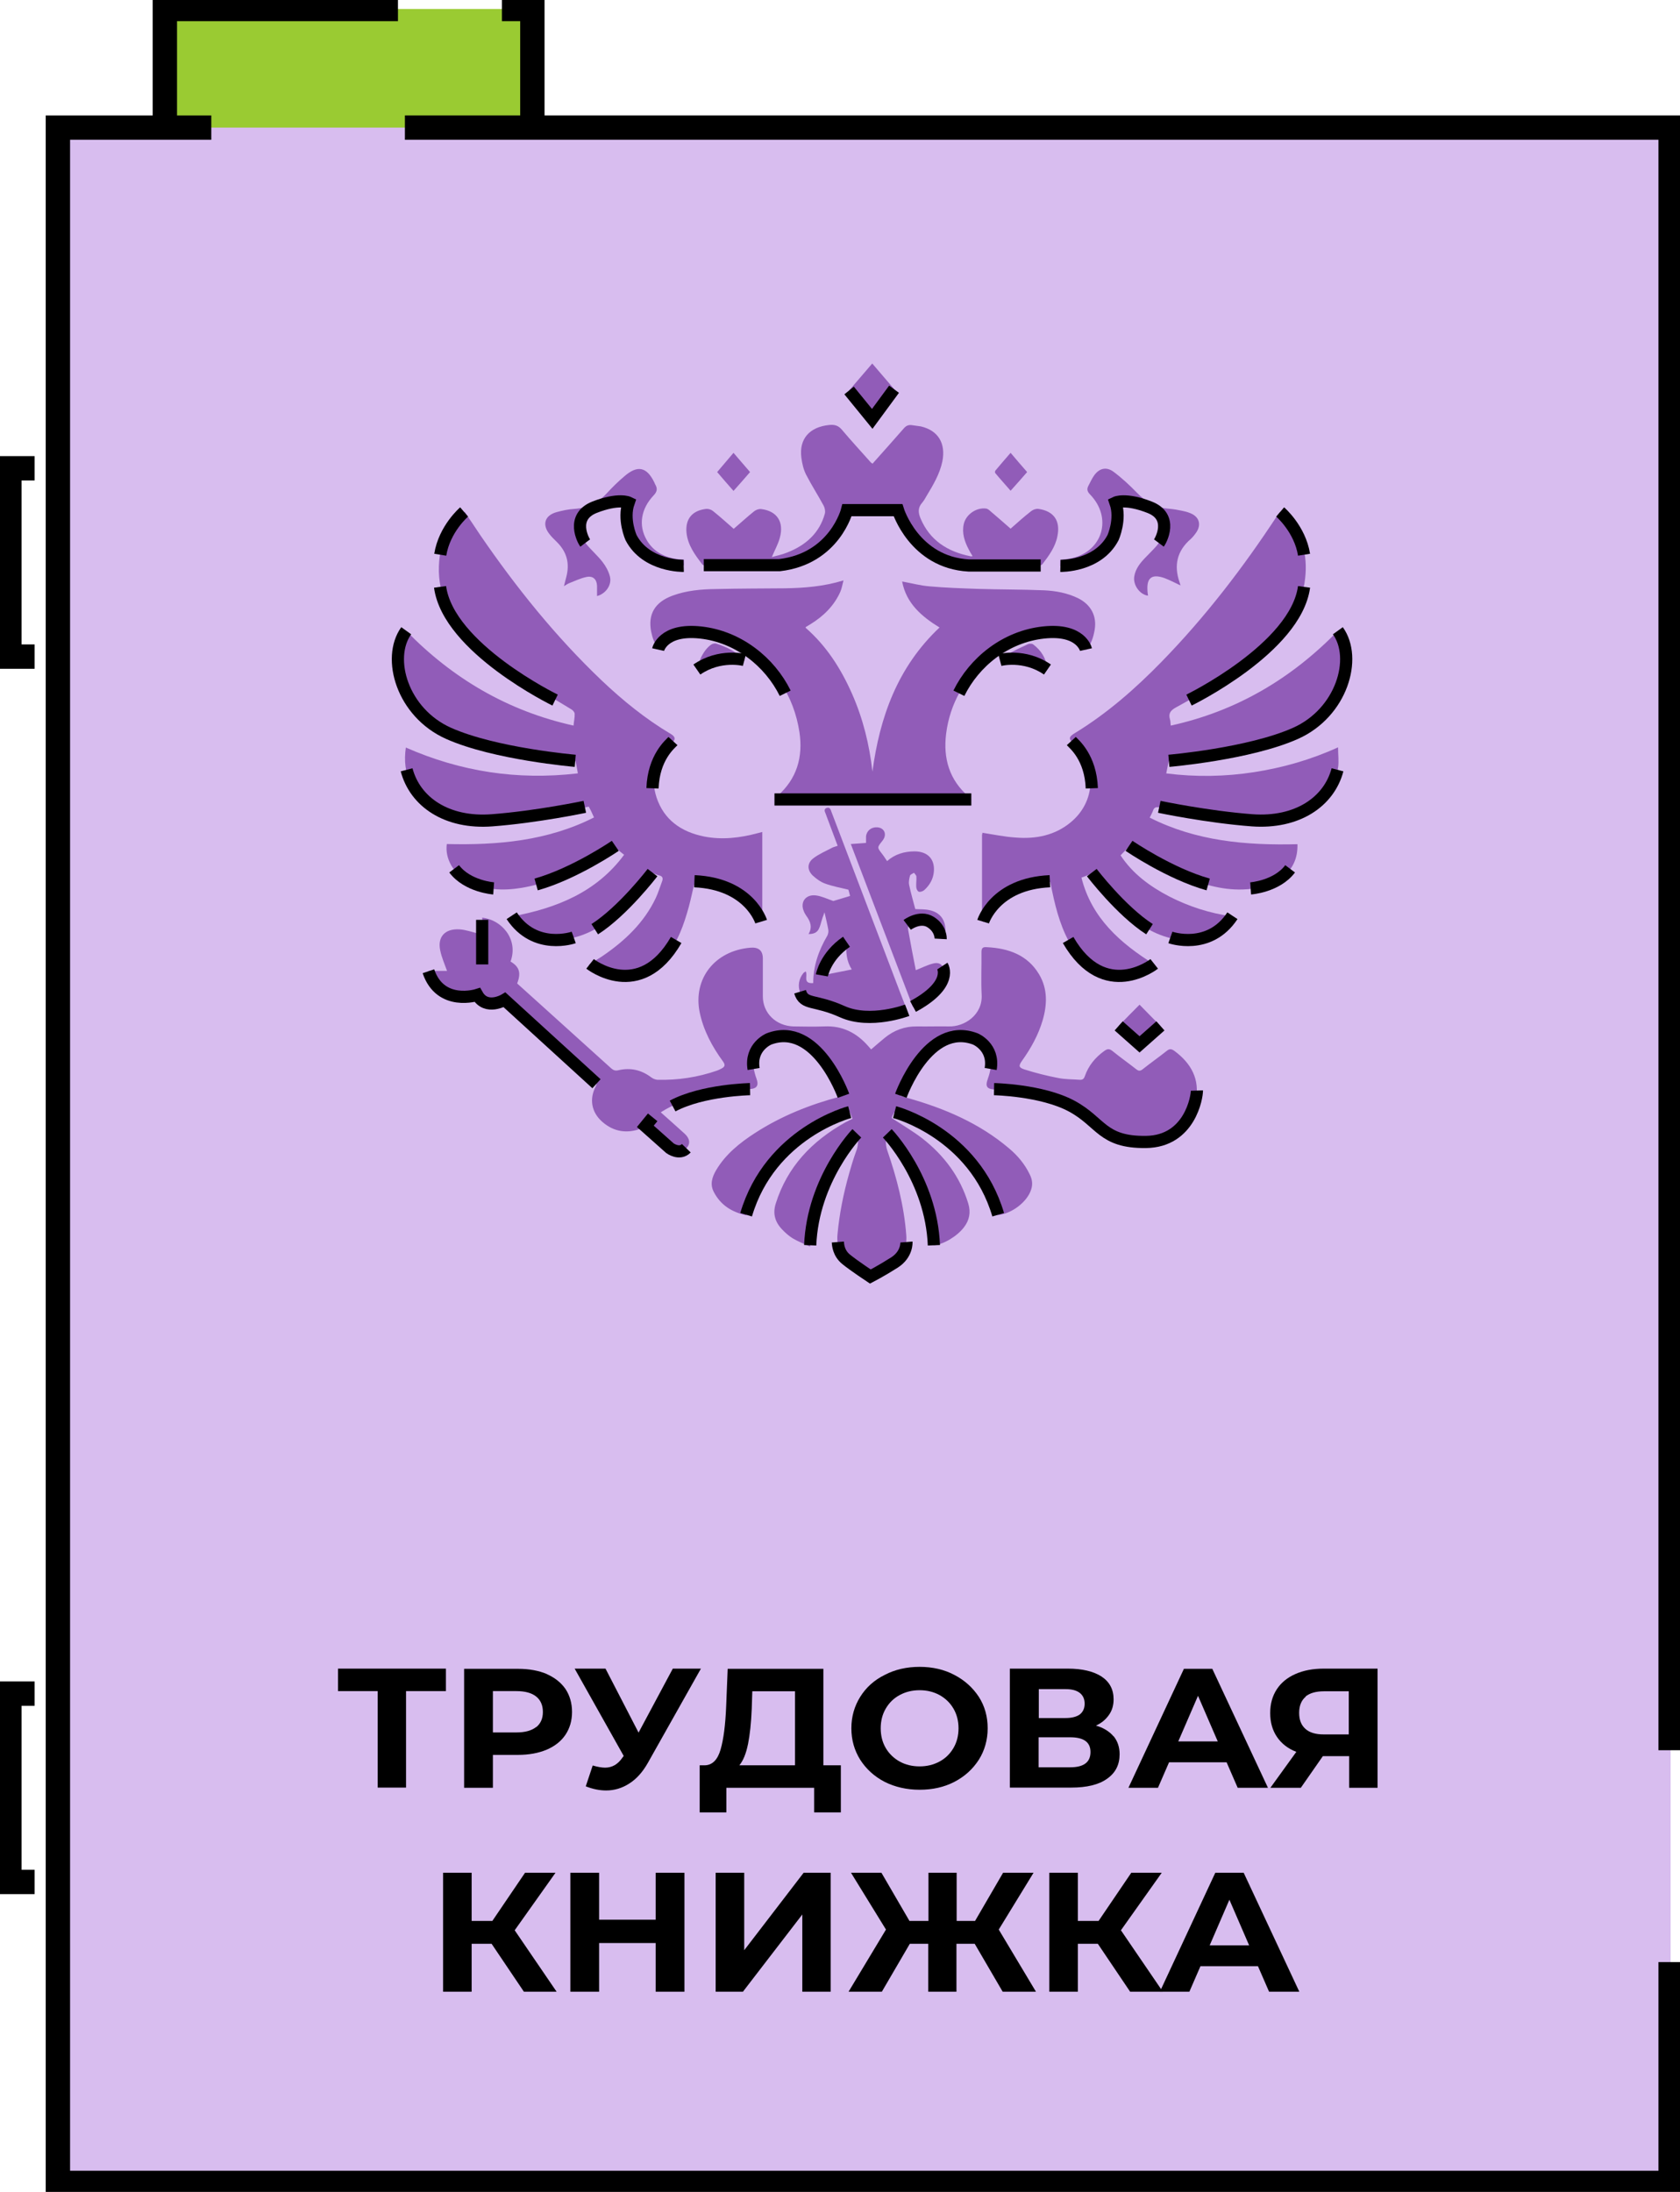 <svg width="69" height="90" viewBox="0 0 69 90" fill="none" xmlns="http://www.w3.org/2000/svg">
<g clip-path="url(#clip0_6_1694)">
<path d="M21.857 0.369H6.771V26.96H21.857V0.369Z" fill="#9ACB32"/>
<path d="M68.614 5.239H2.378V89.624H68.614V5.239Z" fill="#D8BDEF"/>
<path d="M68.614 80.563V89.631H2.378V5.239H8.678" stroke="black" stroke-miterlimit="10"/>
<path d="M16.63 5.239H68.614V71.864" stroke="black" stroke-miterlimit="10"/>
<path d="M30.651 49.899C30.034 49.766 29.586 49.464 29.316 48.94C29.153 48.63 29.246 48.335 29.408 48.055C29.794 47.398 30.381 46.926 31.022 46.513C32.087 45.826 33.261 45.354 34.496 45.029C34.542 45.015 34.581 45.007 34.651 44.985C34.272 44.078 33.832 43.229 32.906 42.735C32.504 42.521 32.072 42.447 31.632 42.639C31.138 42.846 30.86 43.355 30.96 43.886C30.983 44.019 31.022 44.159 31.068 44.284C31.176 44.579 31.084 44.712 30.752 44.72C29.632 44.749 28.551 44.971 27.54 45.443C27.409 45.509 27.277 45.583 27.138 45.671C27.478 45.974 27.794 46.254 28.111 46.542C28.335 46.741 28.366 46.963 28.196 47.14C28.018 47.324 27.741 47.331 27.524 47.14C27.239 46.896 26.961 46.645 26.683 46.387C26.582 46.291 26.505 46.276 26.358 46.328C25.772 46.557 25.216 46.483 24.737 46.062C24.289 45.671 24.197 45.125 24.467 44.609C24.521 44.506 24.506 44.447 24.421 44.373C23.216 43.288 22.012 42.196 20.807 41.104C20.707 41.008 20.63 41.001 20.506 41.06C20.143 41.237 19.827 41.156 19.603 40.839C19.147 41.031 18.692 41.001 18.267 40.75C17.927 40.551 17.719 40.256 17.596 39.865H18.36C18.259 39.577 18.136 39.304 18.082 39.031C17.958 38.47 18.275 38.123 18.869 38.16C19.132 38.175 19.394 38.271 19.657 38.337C19.711 38.352 19.765 38.374 19.85 38.411C19.834 38.153 19.819 37.917 19.804 37.681C20.576 37.755 21.309 38.544 20.969 39.481C21.332 39.695 21.41 39.946 21.24 40.381C21.541 40.654 21.85 40.927 22.158 41.208C23.139 42.093 24.119 42.978 25.1 43.864C25.193 43.945 25.27 43.974 25.393 43.945C25.895 43.827 26.343 43.93 26.752 44.24C26.822 44.292 26.914 44.329 26.999 44.336C27.841 44.358 28.659 44.233 29.447 43.96C29.509 43.938 29.57 43.908 29.624 43.879C29.771 43.805 29.802 43.731 29.694 43.583C29.246 42.971 28.891 42.307 28.736 41.562C28.459 40.189 29.354 39.038 30.813 38.913C31.158 38.883 31.331 39.031 31.331 39.356C31.331 39.872 31.331 40.389 31.331 40.912C31.331 41.599 31.871 42.123 32.589 42.145C33.014 42.152 33.438 42.159 33.855 42.145C34.612 42.108 35.191 42.418 35.662 42.956C35.708 43.008 35.755 43.059 35.778 43.089C35.963 42.934 36.141 42.772 36.334 42.617C36.72 42.3 37.16 42.137 37.677 42.145C38.109 42.152 38.534 42.137 38.966 42.145C39.607 42.167 40.364 41.672 40.318 40.846C40.287 40.263 40.318 39.68 40.31 39.105C40.31 38.942 40.348 38.876 40.526 38.891C41.429 38.935 42.201 39.215 42.672 39.998C43.035 40.602 43.012 41.252 42.819 41.908C42.641 42.506 42.34 43.045 41.977 43.554C41.831 43.76 41.831 43.834 42.086 43.915C42.533 44.056 42.997 44.174 43.46 44.262C43.745 44.321 44.047 44.314 44.348 44.336C44.464 44.343 44.518 44.299 44.556 44.188C44.703 43.76 44.981 43.421 45.351 43.155C45.475 43.067 45.552 43.045 45.691 43.155C46.008 43.414 46.347 43.65 46.664 43.901C46.764 43.982 46.834 43.982 46.934 43.901C47.258 43.642 47.598 43.406 47.922 43.148C48.038 43.052 48.115 43.067 48.231 43.148C48.934 43.664 49.289 44.336 49.111 45.184C48.926 46.092 48.293 46.645 47.367 46.852C46.347 47.073 45.506 46.771 44.826 45.996C44.618 45.753 44.301 45.568 44 45.428C43.043 44.978 42.008 44.771 40.935 44.742C40.526 44.727 40.449 44.631 40.58 44.27C40.758 43.775 40.758 43.296 40.356 42.89C39.986 42.521 39.422 42.455 38.866 42.683C38.395 42.882 38.032 43.214 37.731 43.605C37.407 44.026 37.167 44.491 36.982 45C37.083 45.029 37.175 45.052 37.268 45.081C38.797 45.509 40.225 46.121 41.437 47.147C41.8 47.45 42.093 47.804 42.294 48.224C42.394 48.423 42.425 48.63 42.348 48.851C42.186 49.353 41.553 49.84 40.974 49.892C40.673 48.534 39.823 47.509 38.704 46.675C38.109 46.232 37.476 45.871 36.727 45.679C36.704 45.73 36.681 45.767 36.658 45.812C36.642 45.849 36.627 45.893 36.627 45.907C37.052 46.188 37.484 46.439 37.87 46.734C38.781 47.442 39.437 48.328 39.769 49.42C39.877 49.781 39.816 50.106 39.584 50.401C39.314 50.755 38.75 51.102 38.349 51.131C38.187 49.434 37.662 47.87 36.434 46.535C36.372 46.793 36.364 46.992 36.434 47.214C36.828 48.35 37.129 49.501 37.221 50.703C37.26 51.176 37.098 51.552 36.727 51.832C36.511 51.995 36.264 52.12 36.04 52.275C35.863 52.393 35.7 52.378 35.538 52.26C35.322 52.113 35.083 51.98 34.874 51.818C34.511 51.53 34.357 51.161 34.396 50.696C34.473 49.84 34.643 49.006 34.874 48.187C34.959 47.885 35.052 47.575 35.16 47.28C35.253 47.044 35.268 46.815 35.183 46.535C33.963 47.863 33.438 49.42 33.269 51.183C33.014 51.065 32.774 50.976 32.566 50.851C32.396 50.748 32.242 50.608 32.11 50.467C31.825 50.165 31.732 49.818 31.863 49.412C32.334 47.914 33.346 46.845 34.735 46.077C34.82 46.033 34.913 45.989 35.013 45.937C34.983 45.849 34.944 45.76 34.905 45.657C33.84 45.952 32.967 46.535 32.203 47.258C31.431 47.988 30.867 48.837 30.651 49.892V49.899Z" fill="#915CB8"/>
<path d="M40.333 34.191C40.812 34.265 41.26 34.361 41.723 34.39C42.549 34.456 43.329 34.301 43.977 33.763C45.004 32.914 45.058 31.476 44.108 30.553C43.877 30.332 43.885 30.258 44.155 30.096C45.483 29.284 46.633 28.273 47.706 27.174C49.505 25.33 51.057 23.308 52.455 21.176C52.485 21.131 52.524 21.087 52.57 21.021C52.64 21.08 52.709 21.124 52.763 21.183C53.474 21.899 53.713 22.769 53.605 23.736C53.481 24.872 52.902 25.78 52.038 26.547C50.918 27.543 49.629 28.318 48.309 29.041C48.077 29.166 47.977 29.292 48.054 29.543C48.077 29.616 48.069 29.69 48.085 29.793C50.802 29.196 53.041 27.86 54.941 25.912C54.979 25.979 55.026 26.03 55.049 26.09C55.527 27.137 55.249 28.495 54.4 29.343C53.852 29.889 53.157 30.17 52.439 30.406C51.227 30.797 49.968 30.996 48.71 31.166C48.478 31.195 48.255 31.225 48 31.254C47.969 31.409 47.938 31.572 47.899 31.756C49.119 31.911 50.316 31.889 51.513 31.704C52.694 31.52 53.837 31.195 54.956 30.686C54.956 30.989 54.995 31.262 54.956 31.52C54.763 32.605 53.96 33.357 52.771 33.601C52.03 33.748 51.281 33.719 50.54 33.623C49.559 33.497 48.586 33.313 47.614 33.151C47.482 33.128 47.405 33.151 47.359 33.276C47.328 33.372 47.274 33.46 47.22 33.571C49.127 34.538 51.173 34.715 53.288 34.663C53.304 35.231 53.103 35.689 52.648 36.035C52.184 36.39 51.628 36.5 51.049 36.522C50.138 36.552 49.304 36.279 48.494 35.94C47.776 35.637 47.096 35.261 46.456 34.811C46.432 34.796 46.401 34.774 46.371 34.759C46.255 34.877 46.147 34.995 46.023 35.12C46.517 35.873 47.228 36.397 48.038 36.818C48.841 37.223 49.691 37.504 50.625 37.629C50.478 37.939 50.262 38.146 49.992 38.308C49.389 38.669 48.749 38.684 48.085 38.522C47.297 38.33 46.672 37.895 46.139 37.341C45.691 36.877 45.297 36.375 44.857 35.866C44.749 35.91 44.595 35.969 44.417 36.035C44.827 37.681 46 38.728 47.421 39.606C47.127 39.953 46.741 40.101 46.309 40.123C45.305 40.182 44.564 39.747 44.062 38.935C43.607 38.212 43.383 37.408 43.213 36.589C43.19 36.471 43.166 36.353 43.136 36.212C41.931 36.301 40.935 36.677 40.395 37.873C40.364 37.777 40.333 37.725 40.333 37.681C40.333 36.552 40.333 35.416 40.333 34.287C40.333 34.257 40.348 34.228 40.356 34.213L40.333 34.191Z" fill="#915CB8"/>
<path d="M23.733 31.749C23.703 31.572 23.672 31.417 23.641 31.254C23.131 31.188 22.629 31.122 22.128 31.048C20.823 30.841 19.526 30.598 18.314 30.074C17.055 29.52 16.291 28.362 16.345 27.049C16.36 26.643 16.507 26.163 16.7 25.92C18.584 27.846 20.831 29.188 23.556 29.793C23.571 29.616 23.61 29.461 23.602 29.306C23.602 29.247 23.533 29.166 23.471 29.129C22.614 28.605 21.749 28.096 20.908 27.558C20.221 27.115 19.58 26.613 19.062 25.994C18.275 25.064 17.889 24.016 18.066 22.806C18.159 22.172 18.445 21.611 18.923 21.154C18.97 21.109 19.024 21.072 19.086 21.021C19.309 21.345 19.518 21.663 19.726 21.973C21.193 24.112 22.815 26.134 24.714 27.942C25.586 28.768 26.513 29.52 27.555 30.14C27.741 30.251 27.756 30.361 27.602 30.502C26.938 31.136 26.683 31.889 26.968 32.752C27.27 33.652 27.964 34.154 28.914 34.346C29.655 34.493 30.389 34.405 31.107 34.213C31.161 34.198 31.223 34.184 31.308 34.161V37.791C31.308 37.791 31.277 37.821 31.261 37.828C30.744 36.67 29.74 36.286 28.536 36.19C28.451 36.552 28.381 36.899 28.289 37.238C28.088 37.961 27.849 38.669 27.347 39.267C26.737 40.005 25.687 40.315 24.845 39.99C24.629 39.909 24.436 39.761 24.181 39.614C24.405 39.474 24.567 39.37 24.729 39.267C25.664 38.633 26.459 37.88 26.938 36.862C27.038 36.648 27.107 36.412 27.192 36.19C27.239 36.065 27.223 35.976 27.061 35.94C26.953 35.917 26.853 35.858 26.768 35.829C26.436 36.235 26.135 36.655 25.787 37.032C25.239 37.629 24.629 38.16 23.818 38.426C23.131 38.647 22.452 38.692 21.78 38.367C21.44 38.205 21.139 37.902 21.031 37.629C22.861 37.29 24.498 36.633 25.633 35.098C25.494 34.988 25.37 34.884 25.231 34.781C24.892 34.988 24.529 35.224 24.15 35.43C23.293 35.903 22.398 36.294 21.417 36.456C20.661 36.581 19.912 36.552 19.217 36.183C18.622 35.873 18.267 35.246 18.352 34.656C20.437 34.707 22.49 34.53 24.397 33.564C24.359 33.475 24.32 33.401 24.289 33.328C24.259 33.261 24.22 33.195 24.181 33.121C23.703 33.209 23.232 33.306 22.761 33.387C21.641 33.571 20.514 33.755 19.371 33.667C18.283 33.586 17.387 33.165 16.878 32.177C16.638 31.719 16.592 31.225 16.669 30.694C18.916 31.682 21.247 32.044 23.718 31.756L23.733 31.749Z" fill="#915CB8"/>
<path d="M39.893 32.826H31.809C31.856 32.767 31.879 32.723 31.917 32.693C32.736 31.985 32.983 31.077 32.836 30.074C32.605 28.554 31.802 27.351 30.443 26.503C29.74 26.067 28.96 25.876 28.119 25.979C27.663 26.03 27.308 26.23 27.092 26.665C26.876 26.451 26.799 26.193 26.744 25.935C26.605 25.219 26.899 24.725 27.617 24.459C28.196 24.245 28.798 24.193 29.408 24.186C30.35 24.164 31.3 24.164 32.242 24.156C33.037 24.142 33.824 24.083 34.643 23.832C34.596 24.009 34.573 24.164 34.511 24.304C34.257 24.872 33.824 25.3 33.284 25.632C33.222 25.669 33.16 25.706 33.099 25.743C33.099 25.743 33.099 25.758 33.083 25.772C33.948 26.525 34.542 27.462 34.998 28.495C35.446 29.513 35.708 30.576 35.832 31.682C36.133 29.447 36.859 27.395 38.588 25.765C37.855 25.315 37.221 24.776 37.052 23.876C37.453 23.95 37.808 24.046 38.171 24.075C38.827 24.134 39.491 24.156 40.148 24.179C41.059 24.208 41.97 24.201 42.881 24.238C43.359 24.26 43.838 24.348 44.278 24.562C44.811 24.828 45.058 25.3 44.958 25.868C44.904 26.163 44.826 26.444 44.602 26.687C44.34 26.149 43.869 25.994 43.313 25.979C42.248 25.942 41.352 26.34 40.588 27.004C39.623 27.846 39.013 28.886 38.858 30.133C38.735 31.129 38.982 32.029 39.8 32.723C39.823 32.745 39.846 32.774 39.893 32.841V32.826Z" fill="#915CB8"/>
<path d="M35.832 19.043C36.264 18.556 36.697 18.077 37.114 17.597C37.206 17.486 37.306 17.435 37.453 17.457C37.577 17.479 37.7 17.486 37.824 17.509C38.534 17.678 38.851 18.202 38.704 18.947C38.596 19.464 38.326 19.914 38.055 20.364C38.001 20.46 37.947 20.556 37.878 20.637C37.693 20.844 37.708 21.05 37.808 21.286C38.187 22.186 38.912 22.651 39.87 22.843C39.885 22.843 39.908 22.843 39.947 22.836C39.885 22.74 39.831 22.651 39.785 22.555C39.615 22.231 39.499 21.884 39.584 21.515C39.669 21.131 40.094 20.829 40.495 20.881C40.565 20.888 40.634 20.947 40.688 20.998C40.958 21.227 41.229 21.463 41.507 21.707C41.792 21.456 42.062 21.212 42.356 20.984C42.433 20.925 42.557 20.881 42.649 20.895C43.282 20.984 43.56 21.382 43.429 22.017C43.344 22.459 43.082 22.814 42.811 23.168C42.781 23.205 42.696 23.227 42.642 23.227C41.792 23.227 40.935 23.241 40.086 23.227C38.565 23.197 37.353 22.415 36.92 20.991C36.92 20.976 36.905 20.954 36.882 20.917C36.658 20.917 36.419 20.917 36.187 20.917C35.762 20.917 35.338 20.917 34.921 20.917C34.805 20.917 34.751 20.939 34.712 21.058C34.264 22.445 33.091 23.183 31.64 23.227C30.767 23.256 29.895 23.227 29.022 23.227C28.96 23.227 28.875 23.212 28.845 23.175C28.544 22.784 28.25 22.386 28.196 21.877C28.142 21.316 28.42 20.962 29.007 20.895C29.099 20.888 29.215 20.925 29.285 20.984C29.57 21.212 29.848 21.463 30.134 21.714C30.42 21.471 30.69 21.22 30.976 20.991C31.053 20.932 31.176 20.888 31.269 20.903C31.917 20.984 32.211 21.434 32.026 22.09C31.956 22.349 31.817 22.592 31.701 22.873C31.917 22.814 32.134 22.769 32.327 22.688C33.106 22.386 33.662 21.877 33.879 21.087C33.902 20.991 33.879 20.866 33.832 20.77C33.601 20.342 33.33 19.921 33.106 19.486C32.998 19.272 32.944 19.029 32.913 18.792C32.813 18.025 33.245 17.531 34.056 17.45C34.28 17.427 34.434 17.472 34.581 17.649C34.967 18.106 35.376 18.549 35.77 18.992C35.778 18.999 35.793 19.006 35.824 19.029L35.832 19.043Z" fill="#915CB8"/>
<path d="M33.4 40.374C33.4 39.658 33.624 39.024 33.979 38.419C34.018 38.345 34.033 38.249 34.018 38.168C33.979 37.946 33.925 37.732 33.863 37.459C33.825 37.578 33.786 37.659 33.763 37.747C33.717 37.88 33.693 38.02 33.632 38.138C33.554 38.293 33.423 38.352 33.207 38.352C33.377 38.072 33.284 37.828 33.114 37.6C33.076 37.541 33.037 37.481 33.014 37.415C32.852 37.039 33.091 36.714 33.508 36.766C33.747 36.795 33.979 36.913 34.226 36.995C34.427 36.935 34.666 36.862 34.913 36.788C34.89 36.692 34.867 36.596 34.844 36.53C34.512 36.449 34.187 36.39 33.886 36.279C33.701 36.212 33.531 36.087 33.385 35.954C33.145 35.725 33.145 35.438 33.408 35.239C33.639 35.062 33.925 34.943 34.187 34.803C34.249 34.774 34.319 34.759 34.404 34.729C34.249 34.316 34.102 33.918 33.948 33.512C33.933 33.475 33.925 33.438 33.91 33.409C33.871 33.32 33.825 33.217 33.956 33.173C34.087 33.128 34.118 33.246 34.149 33.335C35.091 35.814 36.033 38.286 36.975 40.765C37.067 41.001 37.16 41.237 37.252 41.488C36.967 41.643 36.658 41.687 36.342 41.724C35.786 41.783 35.23 41.768 34.697 41.584C34.643 41.562 34.581 41.547 34.535 41.525C34.195 41.348 33.879 41.193 33.462 41.171C32.852 41.134 32.612 40.433 32.991 39.961C33.014 39.931 33.053 39.916 33.091 39.887C33.191 40.049 32.952 40.396 33.392 40.366L33.4 40.374ZM34.774 38.669C34.357 39.09 33.879 39.466 33.763 40.049C34.18 39.968 34.581 39.887 34.983 39.806C34.767 39.466 34.728 39.083 34.774 38.662V38.669Z" fill="#915CB8"/>
<path d="M37.615 39.835C37.862 39.739 38.086 39.621 38.325 39.562C38.611 39.488 38.766 39.643 38.758 39.924C38.742 40.212 38.611 40.448 38.426 40.662C38.179 40.949 37.87 41.163 37.492 41.34C36.642 39.112 35.801 36.899 34.944 34.656C35.175 34.641 35.376 34.626 35.569 34.611C35.569 34.516 35.569 34.434 35.569 34.346C35.592 34.11 35.785 33.955 36.025 33.969C36.272 33.984 36.403 34.176 36.318 34.397C36.295 34.449 36.264 34.501 36.225 34.545C36.025 34.796 36.025 34.796 36.218 35.047C36.295 35.143 36.357 35.246 36.434 35.357C36.751 35.076 37.136 34.958 37.561 34.958C38.094 34.958 38.395 35.268 38.356 35.777C38.333 36.087 38.187 36.345 37.955 36.552C37.901 36.596 37.785 36.64 37.731 36.611C37.677 36.589 37.631 36.486 37.631 36.412C37.623 36.272 37.646 36.131 37.638 35.998C37.638 35.94 37.577 35.888 37.538 35.836C37.484 35.873 37.391 35.903 37.376 35.954C37.345 36.072 37.314 36.205 37.337 36.323C37.407 36.663 37.507 36.995 37.592 37.327C37.793 37.341 37.986 37.327 38.171 37.371C38.789 37.496 38.881 38.02 38.812 38.441C38.812 38.485 38.727 38.522 38.688 38.559C38.657 38.507 38.603 38.463 38.603 38.411C38.588 38.153 38.465 37.968 38.217 37.865C37.932 37.755 37.646 37.762 37.376 37.91C37.314 37.946 37.283 38.087 37.299 38.175C37.399 38.743 37.507 39.304 37.615 39.843V39.835Z" fill="#915CB8"/>
<path d="M48.486 24.038C48.247 23.928 48.031 23.81 47.807 23.729C47.305 23.559 47.096 23.729 47.127 24.238C47.127 24.311 47.143 24.385 47.151 24.459C46.811 24.415 46.525 24.016 46.587 23.662C46.641 23.345 46.834 23.109 47.05 22.887C47.205 22.725 47.367 22.57 47.513 22.4C48.023 21.803 47.853 21.08 47.104 20.792C46.819 20.681 46.494 20.644 46.185 20.6C46.07 20.585 45.946 20.63 45.807 20.644C46.016 21.404 45.884 22.068 45.305 22.6C44.827 23.05 44.217 23.212 43.545 23.241V22.991C43.707 22.968 43.877 22.954 44.031 22.917C45.297 22.622 45.691 21.257 44.773 20.305C44.641 20.172 44.633 20.069 44.711 19.929C44.788 19.788 44.85 19.641 44.942 19.515C45.151 19.228 45.437 19.154 45.73 19.368C46.077 19.626 46.394 19.921 46.695 20.231C47.058 20.608 47.467 20.851 48.008 20.888C48.185 20.903 48.363 20.932 48.532 20.969C48.648 20.991 48.764 21.021 48.872 21.065C49.243 21.205 49.351 21.522 49.142 21.847C49.073 21.95 48.996 22.046 48.911 22.127C48.332 22.622 48.208 23.227 48.448 23.913C48.463 23.95 48.471 23.994 48.486 24.046V24.038Z" fill="#915CB8"/>
<path d="M28.088 22.976V23.212C26.822 23.264 25.378 22.312 25.826 20.644C25.71 20.622 25.602 20.593 25.486 20.593C25.115 20.593 24.753 20.659 24.421 20.836C23.795 21.161 23.641 21.803 24.081 22.341C24.289 22.592 24.544 22.814 24.745 23.072C24.876 23.241 24.992 23.448 25.046 23.655C25.146 24.009 24.884 24.378 24.521 24.474C24.521 24.334 24.521 24.193 24.521 24.046C24.506 23.78 24.351 23.633 24.081 23.692C23.841 23.743 23.61 23.854 23.386 23.942C23.324 23.965 23.262 24.009 23.162 24.068C23.201 23.913 23.232 23.795 23.262 23.677C23.401 23.138 23.286 22.666 22.876 22.26C22.768 22.149 22.652 22.046 22.56 21.921C22.259 21.537 22.375 21.161 22.861 21.028C23.1 20.962 23.347 20.91 23.595 20.895C24.143 20.858 24.575 20.637 24.93 20.246C25.154 20.003 25.386 19.774 25.64 19.56C26.181 19.088 26.559 19.169 26.868 19.796C26.884 19.825 26.891 19.855 26.907 19.884C27.007 20.054 26.999 20.18 26.845 20.342C26.32 20.895 26.22 21.574 26.552 22.157C26.837 22.666 27.316 22.902 27.903 22.968C27.964 22.968 28.018 22.968 28.103 22.983L28.088 22.976Z" fill="#915CB8"/>
<path d="M35.824 17.199C35.5 16.8 35.191 16.424 34.874 16.033C35.183 15.671 35.5 15.303 35.824 14.926C36.133 15.288 36.434 15.634 36.727 15.981C36.751 16.003 36.743 16.07 36.727 16.092C36.434 16.453 36.141 16.815 35.832 17.199H35.824Z" fill="#915CB8"/>
<path d="M47.66 42.123C47.367 42.381 47.089 42.624 46.803 42.882C46.517 42.632 46.239 42.388 45.946 42.123C46.232 41.827 46.51 41.547 46.803 41.252C47.089 41.547 47.367 41.827 47.66 42.123Z" fill="#915CB8"/>
<path d="M42.186 19.383C41.962 19.641 41.746 19.884 41.507 20.15C41.29 19.899 41.074 19.663 40.873 19.42C40.858 19.397 40.866 19.346 40.881 19.324C41.082 19.08 41.29 18.844 41.507 18.593C41.73 18.859 41.947 19.11 42.186 19.383Z" fill="#915CB8"/>
<path d="M29.455 19.383C29.678 19.124 29.895 18.866 30.126 18.593C30.35 18.859 30.574 19.11 30.806 19.383C30.582 19.641 30.366 19.892 30.126 20.157C29.895 19.892 29.678 19.648 29.455 19.383Z" fill="#915CB8"/>
<path d="M43.02 27.491C42.41 27.064 41.769 26.982 41.066 27.1C41.167 27.027 41.252 26.931 41.36 26.872C41.638 26.724 41.923 26.584 42.217 26.451C42.279 26.422 42.387 26.422 42.433 26.458C42.765 26.709 42.973 27.034 43.02 27.491Z" fill="#915CB8"/>
<path d="M30.59 27.115C29.902 26.982 29.262 27.063 28.683 27.469C28.644 27.152 28.976 26.569 29.269 26.436C29.308 26.422 29.362 26.414 29.401 26.422C29.848 26.562 30.258 26.768 30.59 27.108V27.115Z" fill="#915CB8"/>
<path d="M1.421 19.228H0.386V26.96H1.421" stroke="black" stroke-miterlimit="10"/>
<path d="M1.421 69.54H0.386V77.272H1.421" stroke="black" stroke-miterlimit="10"/>
<path d="M18.314 69.437H16.677V73.399H15.511V69.437H13.882V68.514H18.314V69.437Z" fill="black"/>
<path d="M22.452 68.736C22.784 68.883 23.039 69.083 23.224 69.348C23.401 69.614 23.494 69.931 23.494 70.293C23.494 70.654 23.401 70.964 23.224 71.23C23.046 71.495 22.784 71.702 22.452 71.842C22.12 71.982 21.726 72.056 21.271 72.056H20.244V73.406H19.062V68.522H21.278C21.734 68.522 22.128 68.596 22.46 68.736H22.452ZM22.02 70.92C22.205 70.772 22.297 70.566 22.297 70.293C22.297 70.02 22.205 69.806 22.02 69.658C21.834 69.511 21.564 69.437 21.209 69.437H20.244V71.134H21.209C21.564 71.134 21.834 71.06 22.02 70.912V70.92Z" fill="black"/>
<path d="M28.783 68.522L26.606 72.388C26.397 72.757 26.142 73.045 25.849 73.229C25.556 73.421 25.231 73.517 24.892 73.517C24.621 73.517 24.343 73.458 24.058 73.347L24.343 72.491C24.544 72.55 24.722 72.58 24.853 72.58C25 72.58 25.131 72.543 25.247 72.477C25.363 72.41 25.471 72.307 25.571 72.159L25.617 72.1L23.602 68.514H24.869L26.227 71.141L27.633 68.514H28.791L28.783 68.522Z" fill="black"/>
<path d="M34.535 72.484V74.417H33.438V73.406H29.833V74.417H28.737V72.484H28.945C29.254 72.477 29.47 72.263 29.594 71.842C29.717 71.421 29.794 70.824 29.825 70.049L29.887 68.522H33.817V72.484H34.535ZM30.721 71.613C30.644 72.004 30.52 72.299 30.366 72.484H32.651V69.444H30.898L30.875 70.16C30.852 70.743 30.798 71.23 30.721 71.621V71.613Z" fill="black"/>
<path d="M36.334 73.163C35.909 72.942 35.577 72.639 35.33 72.255C35.091 71.872 34.967 71.444 34.967 70.964C34.967 70.484 35.091 70.057 35.33 69.673C35.569 69.289 35.901 68.987 36.334 68.773C36.758 68.551 37.237 68.441 37.77 68.441C38.302 68.441 38.781 68.551 39.198 68.773C39.623 68.994 39.955 69.297 40.202 69.673C40.449 70.057 40.565 70.492 40.565 70.964C40.565 71.436 40.441 71.879 40.202 72.255C39.955 72.639 39.623 72.942 39.198 73.163C38.773 73.384 38.295 73.487 37.77 73.487C37.245 73.487 36.758 73.377 36.334 73.163ZM38.588 72.329C38.835 72.196 39.02 72.012 39.159 71.776C39.298 71.54 39.368 71.267 39.368 70.964C39.368 70.662 39.298 70.389 39.159 70.153C39.02 69.916 38.827 69.732 38.588 69.599C38.341 69.466 38.071 69.4 37.77 69.4C37.468 69.4 37.198 69.466 36.951 69.599C36.704 69.732 36.519 69.916 36.38 70.153C36.241 70.389 36.172 70.662 36.172 70.964C36.172 71.267 36.241 71.54 36.38 71.776C36.519 72.012 36.712 72.196 36.951 72.329C37.191 72.462 37.468 72.528 37.77 72.528C38.071 72.528 38.341 72.462 38.588 72.329Z" fill="black"/>
<path d="M45.737 71.289C45.9 71.488 45.984 71.739 45.984 72.027C45.984 72.462 45.815 72.794 45.467 73.037C45.127 73.281 44.633 73.399 43.992 73.399H41.476V68.514H43.854C44.448 68.514 44.911 68.625 45.243 68.839C45.575 69.061 45.737 69.37 45.737 69.776C45.737 70.02 45.676 70.234 45.544 70.418C45.413 70.603 45.243 70.75 45.012 70.853C45.321 70.942 45.56 71.09 45.73 71.289H45.737ZM42.657 70.543H43.761C44.016 70.543 44.216 70.492 44.348 70.396C44.479 70.293 44.548 70.145 44.548 69.953C44.548 69.761 44.479 69.614 44.348 69.511C44.216 69.407 44.023 69.356 43.769 69.356H42.665V70.543H42.657ZM44.788 71.938C44.788 71.532 44.51 71.333 43.954 71.333H42.657V72.565H43.954C44.51 72.565 44.788 72.359 44.788 71.938Z" fill="black"/>
<path d="M50.385 72.359H48.015L47.56 73.406H46.347L48.625 68.522H49.791L52.076 73.406H50.833L50.378 72.359H50.385ZM50.015 71.503L49.204 69.629L48.393 71.503H50.015Z" fill="black"/>
<path d="M56.578 68.522V73.406H55.412V72.108H54.331L53.427 73.406H52.177L53.242 71.931C52.895 71.798 52.632 71.591 52.447 71.318C52.262 71.045 52.169 70.721 52.169 70.337C52.169 69.953 52.262 69.636 52.439 69.363C52.617 69.09 52.871 68.883 53.203 68.736C53.535 68.588 53.922 68.514 54.369 68.514H56.578V68.522ZM53.628 69.665C53.451 69.813 53.358 70.034 53.358 70.33C53.358 70.625 53.443 70.831 53.613 70.986C53.783 71.141 54.037 71.215 54.362 71.215H55.396V69.444H54.385C54.045 69.444 53.79 69.518 53.613 69.665H53.628Z" fill="black"/>
<path d="M20.19 79.811H19.371V81.781H18.198V76.896H19.371V78.874H20.221L21.564 76.896H22.815L21.139 79.257L22.861 81.781H21.518L20.19 79.811Z" fill="black"/>
<path d="M28.111 76.896V81.781H26.93V79.781H24.606V81.781H23.425V76.896H24.606V78.822H26.93V76.896H28.111Z" fill="black"/>
<path d="M29.393 76.896H30.566V80.076L33.006 76.896H34.118V81.781H32.952V78.608L30.512 81.781H29.393V76.896Z" fill="black"/>
<path d="M40.024 79.811H39.283V81.781H38.125V79.811H37.368L36.218 81.781H34.851L36.388 79.228L34.952 76.896H36.202L37.353 78.874H38.133V76.896H39.291V78.874H40.047L41.198 76.896H42.449L41.02 79.228L42.549 81.781H41.182L40.032 79.811H40.024Z" fill="black"/>
<path d="M45.089 79.811H44.27V81.781H43.097V76.896H44.27V78.874H45.12L46.463 76.896H47.714L46.038 79.257L47.76 81.781H46.417L45.089 79.811Z" fill="black"/>
<path d="M51.675 80.733H49.304L48.849 81.781H47.637L49.914 76.896H51.08L53.365 81.781H52.123L51.667 80.733H51.675ZM51.304 79.877L50.493 78.003L49.683 79.877H51.304Z" fill="black"/>
<path d="M6.771 4.811V0.369H16.345" stroke="black" stroke-miterlimit="10"/>
<path d="M20.614 0.369H21.865V5.239" stroke="black" stroke-miterlimit="10"/>
<path d="M31.809 32.826H39.893" stroke="black" stroke-width="0.5" stroke-miterlimit="10"/>
<path d="M42.742 23.219H39.785C37.546 23.094 36.882 20.947 36.882 20.947H34.789C34.789 20.947 34.288 22.939 32.018 23.205H28.906" stroke="black" stroke-width="0.5" stroke-miterlimit="10"/>
<path d="M34.874 16.033L35.824 17.199L36.72 15.981" stroke="black" stroke-width="0.5" stroke-miterlimit="10"/>
<path d="M33.755 40.049C33.755 40.049 33.894 39.267 34.766 38.669" stroke="black" stroke-width="0.5" stroke-miterlimit="10"/>
<path d="M37.26 37.976C37.26 37.976 37.778 37.585 38.218 37.858C38.658 38.131 38.635 38.551 38.635 38.551" stroke="black" stroke-width="0.5" stroke-miterlimit="10"/>
<path d="M37.229 50.998C37.229 50.998 37.268 51.5 36.735 51.84C36.202 52.179 35.747 52.415 35.747 52.415C35.747 52.415 35.067 51.965 34.751 51.707C34.434 51.449 34.419 51.102 34.411 50.998" stroke="black" stroke-width="0.5" stroke-miterlimit="10"/>
<path d="M38.704 39.666C38.704 39.666 39.19 40.411 37.499 41.326" stroke="black" stroke-width="0.5" stroke-miterlimit="10"/>
<path d="M37.26 41.481C37.26 41.481 35.747 42.056 34.596 41.54C33.446 41.023 33.029 41.281 32.859 40.721" stroke="black" stroke-width="0.5" stroke-miterlimit="10"/>
<path d="M43.553 23.234C43.553 23.234 45.089 23.271 45.714 22.076C45.714 22.076 46.054 21.323 45.815 20.637C45.815 20.637 46.224 20.438 47.22 20.829C48.216 21.22 47.675 22.194 47.598 22.297" stroke="black" stroke-width="0.5" stroke-miterlimit="10"/>
<path d="M36.998 44.993C36.998 44.993 38.102 41.908 40.063 42.661C40.063 42.661 40.843 42.986 40.688 43.893" stroke="black" stroke-width="0.5" stroke-miterlimit="10"/>
<path d="M40.379 37.843C40.379 37.843 40.85 36.286 43.12 36.183" stroke="black" stroke-width="0.5" stroke-miterlimit="10"/>
<path d="M44.602 26.672C44.602 26.672 44.41 25.802 42.858 25.971C41.298 26.141 40.016 27.181 39.383 28.465" stroke="black" stroke-width="0.5" stroke-miterlimit="10"/>
<path d="M41.066 27.1C41.066 27.1 42.07 26.835 43.02 27.491" stroke="black" stroke-width="0.5" stroke-miterlimit="10"/>
<path d="M46.371 34.73C46.371 34.73 48.038 35.873 49.621 36.316" stroke="black" stroke-width="0.5" stroke-miterlimit="10"/>
<path d="M44.842 35.829C44.842 35.829 46.038 37.4 47.212 38.153" stroke="black" stroke-width="0.5" stroke-miterlimit="10"/>
<path d="M48.069 38.492C48.069 38.492 49.66 39.053 50.617 37.6" stroke="black" stroke-width="0.5" stroke-miterlimit="10"/>
<path d="M47.614 33.128C47.614 33.128 49.575 33.542 51.428 33.682C53.273 33.815 54.585 32.929 54.933 31.608" stroke="black" stroke-width="0.5" stroke-miterlimit="10"/>
<path d="M51.366 36.478C51.366 36.478 52.439 36.404 52.987 35.674" stroke="black" stroke-width="0.5" stroke-miterlimit="10"/>
<path d="M48.007 31.239C48.007 31.239 51.312 30.959 53.211 30.111C55.11 29.262 55.759 27.026 54.948 25.898" stroke="black" stroke-width="0.5" stroke-miterlimit="10"/>
<path d="M48.834 28.746C48.834 28.746 53.219 26.613 53.559 24.097" stroke="black" stroke-width="0.5" stroke-miterlimit="10"/>
<path d="M52.578 21.021C52.578 21.021 53.389 21.714 53.559 22.777" stroke="black" stroke-width="0.5" stroke-miterlimit="10"/>
<path d="M44 30.428C44.108 30.546 44.795 31.092 44.842 32.368" stroke="black" stroke-width="0.5" stroke-miterlimit="10"/>
<path d="M45.946 42.123L46.803 42.882L47.66 42.123" stroke="black" stroke-width="0.5" stroke-miterlimit="10"/>
<path d="M40.827 44.72C40.827 44.72 42.781 44.757 44.008 45.413C45.236 46.07 45.251 46.911 47.066 46.889C48.88 46.867 49.166 45.022 49.158 44.779" stroke="black" stroke-width="0.5" stroke-miterlimit="10"/>
<path d="M36.743 45.664C36.743 45.664 40.001 46.505 40.997 49.877" stroke="black" stroke-width="0.5" stroke-miterlimit="10"/>
<path d="M36.442 46.535C36.442 46.535 38.248 48.409 38.356 51.131" stroke="black" stroke-width="0.5" stroke-miterlimit="10"/>
<path d="M47.405 39.577C47.405 39.577 45.367 41.185 43.869 38.596" stroke="black" stroke-width="0.5" stroke-miterlimit="10"/>
<path d="M28.08 23.234C28.08 23.234 26.544 23.271 25.919 22.076C25.919 22.076 25.579 21.323 25.818 20.637C25.818 20.637 25.409 20.438 24.413 20.829C23.425 21.227 23.957 22.194 24.035 22.297" stroke="black" stroke-width="0.5" stroke-miterlimit="10"/>
<path d="M34.643 44.993C34.643 44.993 33.539 41.908 31.578 42.661C31.578 42.661 30.798 42.986 30.952 43.893" stroke="black" stroke-width="0.5" stroke-miterlimit="10"/>
<path d="M31.261 37.843C31.261 37.843 30.79 36.286 28.52 36.183" stroke="black" stroke-width="0.5" stroke-miterlimit="10"/>
<path d="M27.03 26.672C27.03 26.672 27.223 25.802 28.775 25.971C30.327 26.141 31.616 27.181 32.249 28.465" stroke="black" stroke-width="0.5" stroke-miterlimit="10"/>
<path d="M30.574 27.1C30.574 27.1 29.57 26.835 28.621 27.491" stroke="black" stroke-width="0.5" stroke-miterlimit="10"/>
<path d="M25.27 34.73C25.27 34.73 23.602 35.873 22.02 36.316" stroke="black" stroke-width="0.5" stroke-miterlimit="10"/>
<path d="M26.799 35.829C26.799 35.829 25.602 37.4 24.428 38.153" stroke="black" stroke-width="0.5" stroke-miterlimit="10"/>
<path d="M23.564 38.492C23.564 38.492 21.973 39.053 21.016 37.6" stroke="black" stroke-width="0.5" stroke-miterlimit="10"/>
<path d="M24.019 33.128C24.019 33.128 22.058 33.542 20.205 33.682C18.352 33.822 17.047 32.929 16.7 31.608" stroke="black" stroke-width="0.5" stroke-miterlimit="10"/>
<path d="M20.275 36.478C20.275 36.478 19.201 36.404 18.653 35.674" stroke="black" stroke-width="0.5" stroke-miterlimit="10"/>
<path d="M23.625 31.239C23.625 31.239 20.321 30.959 18.422 30.111C16.522 29.262 15.874 27.026 16.684 25.898" stroke="black" stroke-width="0.5" stroke-miterlimit="10"/>
<path d="M22.799 28.746C22.799 28.746 18.414 26.613 18.074 24.097" stroke="black" stroke-width="0.5" stroke-miterlimit="10"/>
<path d="M19.062 21.021C19.062 21.021 18.252 21.714 18.082 22.777" stroke="black" stroke-width="0.5" stroke-miterlimit="10"/>
<path d="M27.64 30.428C27.532 30.546 26.845 31.092 26.799 32.368" stroke="black" stroke-width="0.5" stroke-miterlimit="10"/>
<path d="M30.806 44.72C30.806 44.72 28.852 44.757 27.625 45.413" stroke="black" stroke-width="0.5" stroke-miterlimit="10"/>
<path d="M34.898 45.664C34.898 45.664 31.64 46.505 30.644 49.877" stroke="black" stroke-width="0.5" stroke-miterlimit="10"/>
<path d="M35.191 46.535C35.191 46.535 33.385 48.409 33.276 51.131" stroke="black" stroke-width="0.5" stroke-miterlimit="10"/>
<path d="M24.235 39.577C24.235 39.577 26.274 41.185 27.771 38.596" stroke="black" stroke-width="0.5" stroke-miterlimit="10"/>
<path d="M24.498 44.498L20.722 41.053C20.722 41.053 19.973 41.503 19.603 40.853C19.603 40.853 18.09 41.34 17.596 39.88" stroke="black" stroke-width="0.5" stroke-miterlimit="10"/>
<path d="M26.806 45.878L26.505 46.247L27.517 47.147C27.517 47.147 27.91 47.435 28.188 47.147" stroke="black" stroke-width="0.5" stroke-miterlimit="10"/>
<path d="M19.804 37.769V39.599" stroke="black" stroke-width="0.5" stroke-miterlimit="10"/>
</g>
<defs>
<clipPath id="clip0_6_1694">
<rect width="69" height="90" fill="white"/>
</clipPath>
</defs>
</svg>
